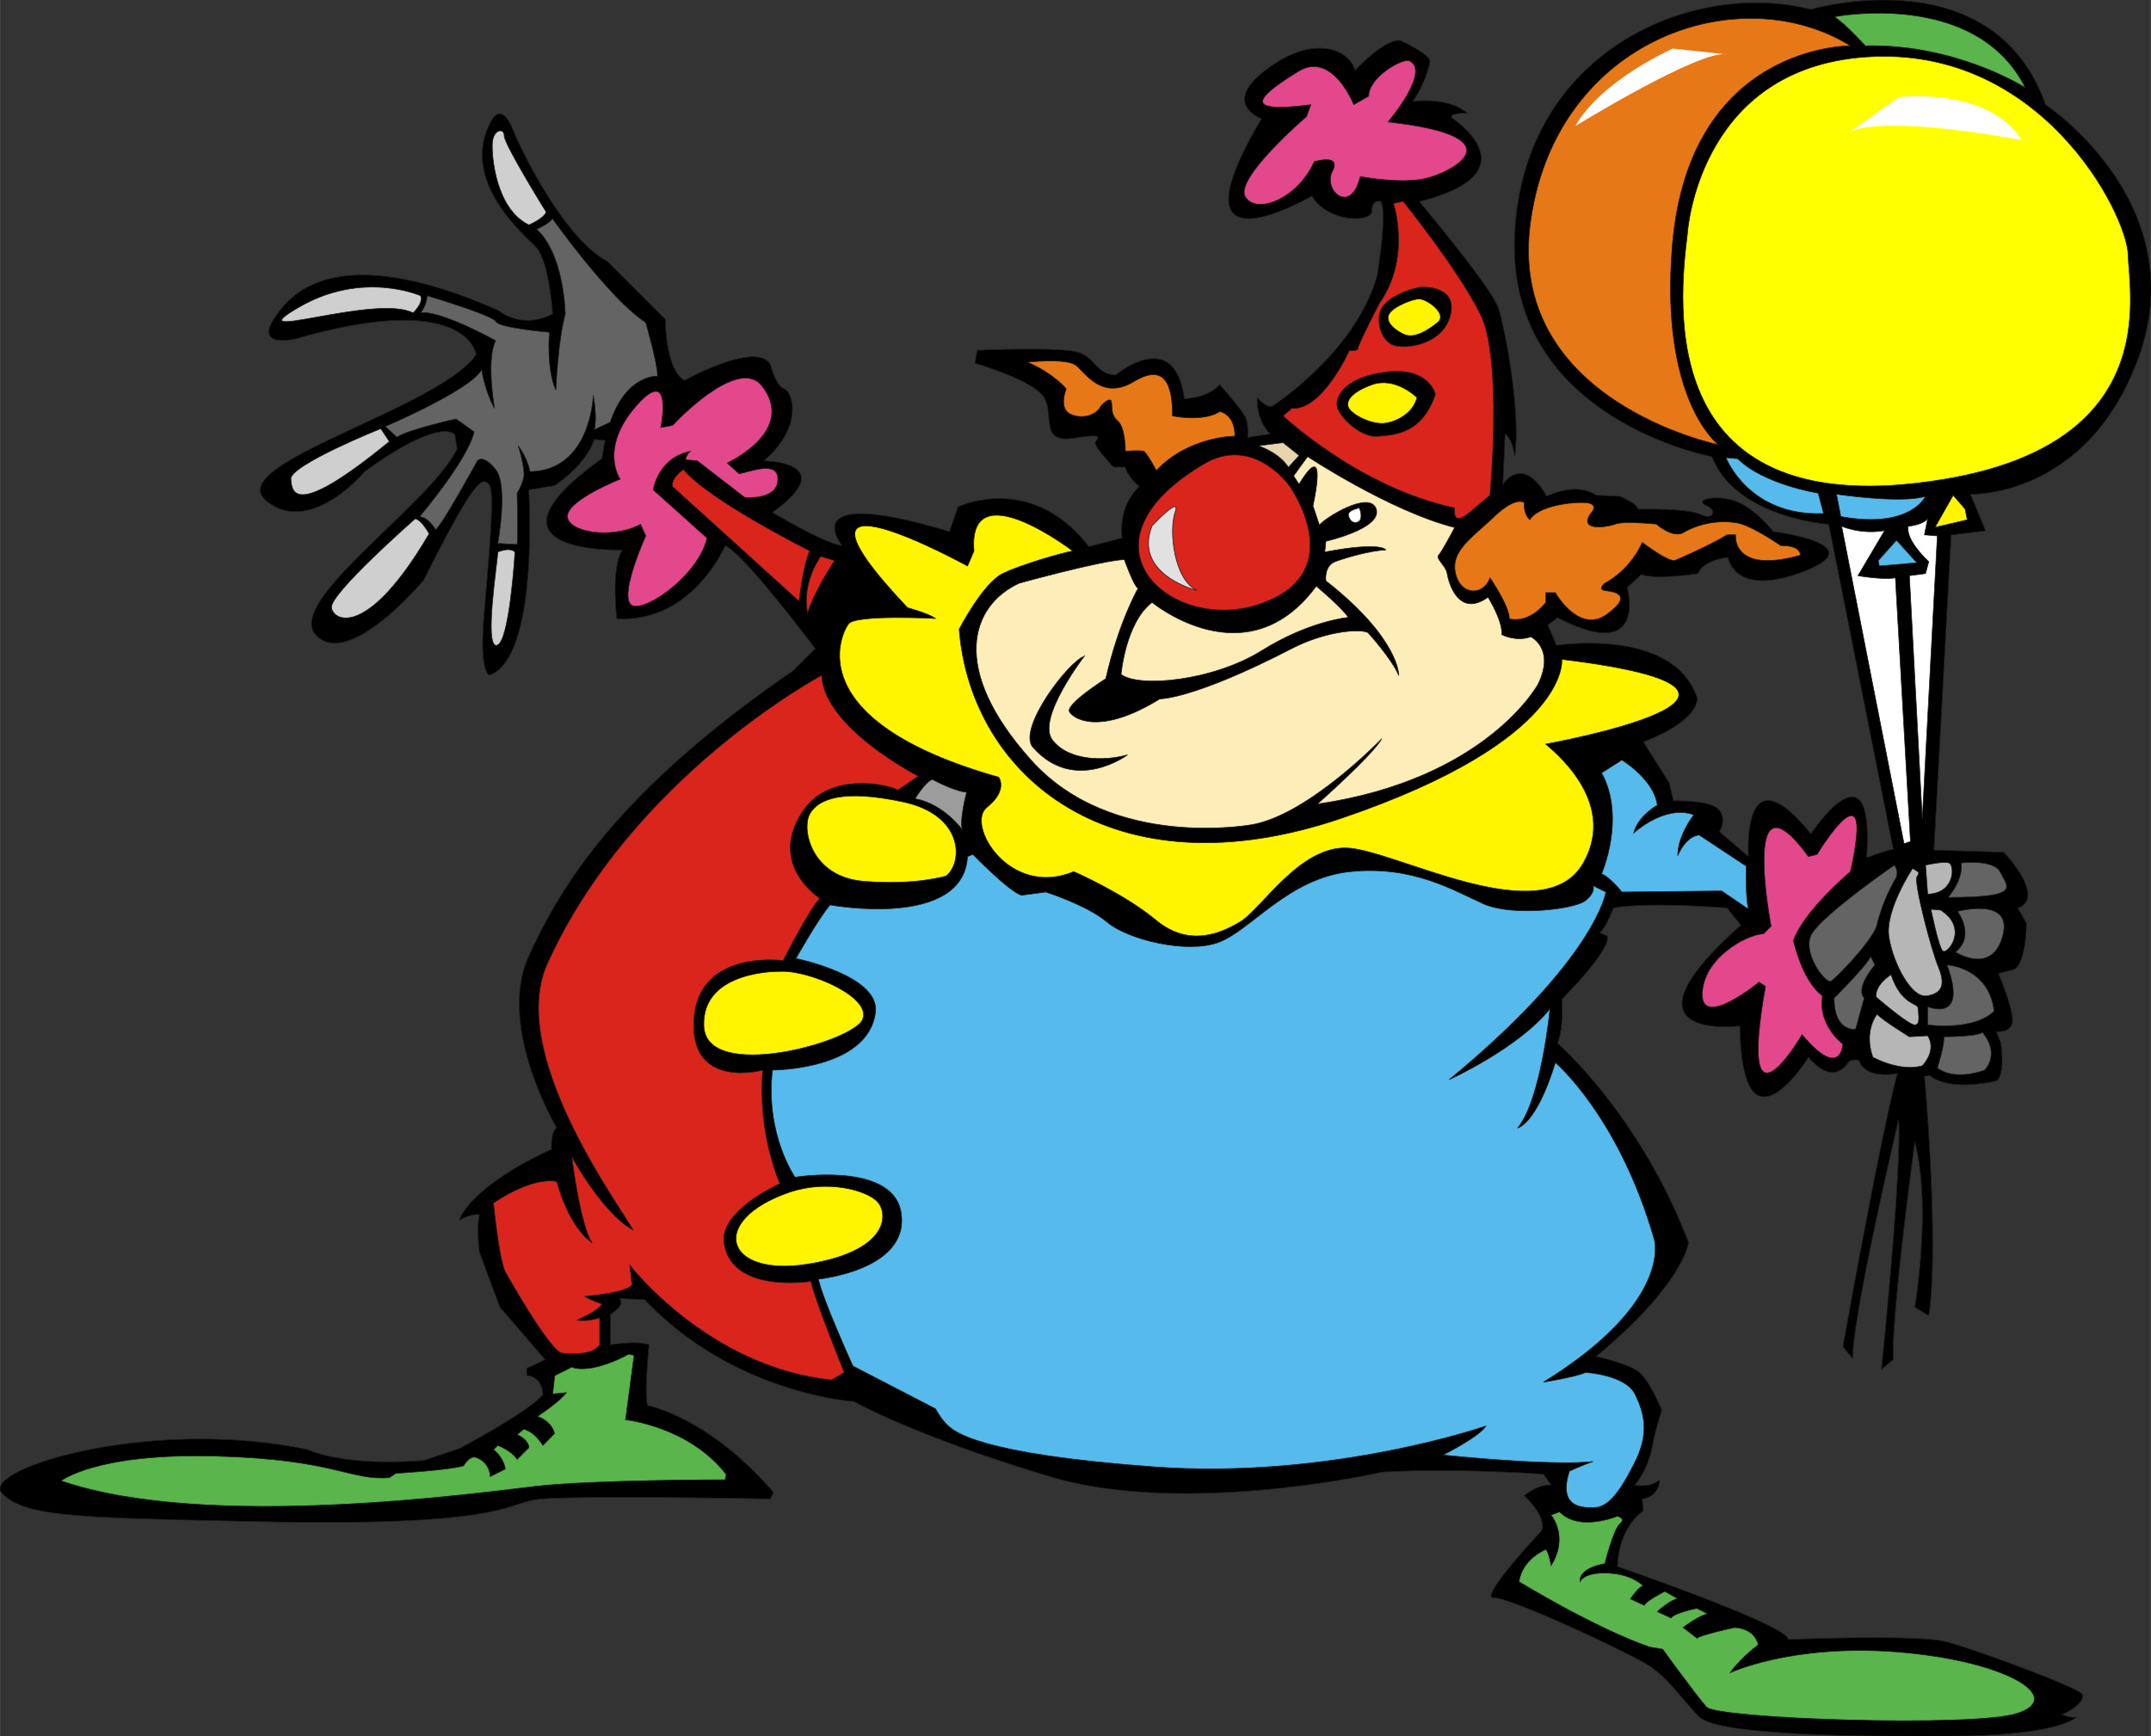 <svg xmlns="http://www.w3.org/2000/svg" width="960" height="775.057" viewBox="0 0 10 8.074" shape-rendering="geometricPrecision" text-rendering="geometricPrecision" image-rendering="optimizeQuality" fill-rule="evenodd" clip-rule="evenodd"><rect x="0" y="0" width="10" height="8.074" fill="#333333" stroke="none"/><defs><style>.str0{stroke:#1f1a17;stroke-width:.003}.fil1{fill:#e77817}.fil0{fill:#000}.fil11{fill:#646464}.fil12{fill:#b6b6b6}.fil14{fill:#cfcfcf}.fil5{fill:#fff}.fil8{fill:#56baec}.fil9{fill:#59b54c}.fil2{fill:#da251d}.fil10{fill:#e3478c}.fil4{fill:#fdedb8}.fil6{fill:#fff500}</style></defs><g id="Layer_x0020_1"><path class="fil0 str0" d="M5.915 1.889s.389-.25.488-.609c0 0 .05-.299.015-.344 0 0-.04-.01-.04.045s-.204.055-.279-.07c0 0-.683.4-.234-.359 0 0-.195-.07.03-.234.224-.165.384-.08.404.01 0 0 .134-.145.21-.14 0 0 .144.065.139.1a.546.546 0 0 1-.08.184s.165-.025.254.055c0 0-.08-.005-.074.02 0 0 .394.255-.15.39 0 0 .339.403.369.498.03.095.105.489.075.688 0 0-.01-.085-.045-.105l-.01.235s.09-.145.204.055c0 0 .135-.07.23-.005l.11.005s.084.035.084.06c0 0 .23-.006.29.024.06.03.08-.02.03-.04s0-.05.104-.03c.105.02.205.15.205.15s.508.063.1.2c-.285.094-.31-.08-.31-.08s-.115.01-.14.075c0 0-.189.03-.264.005l-.065.06s.1.359-.324.14l-.045.034.04.095s.544-.085.654.244c0 0 .02.1-.25.205l.12.19.02.084s.17-.005.21.04c.04.045.004.104.004.104l.135.115s-.035-.508.29-.105c0 0 .298-.453.259.11 0 0 .084-.03.124-.04l-.3-1.51s-.433-.03-.543-.315c0 0-.957-.174-.917-1.032.04-.858.833-1.187 1.376-1.047 0 0 .848-.25 1.092.443 0 0 .696.46.43 1.182-.24.649-.779.629-.779.629l.07.17-.16.02-.08 1.465.325.01s.2.21.065.26l.04.07s0 .179-.055.214l-.075.02s.06.14.065.21c.005.069-.075.06-.075.06l.02.049s.025.15-.02.18c0 0-.21.054-.31-.025l-.024.004s.07.778.02 1.113l-.065-.04s.08-.464 0-.768c0 0-.11.808-.1 1.012l-.055.045s.095-.913.08-1.162c0 0-.214.908-.214 1.112l-.045-.055s.18-1.007.254-1.271c0 0-.144.034-.18-.06 0 0-.034-.01-.05.01-.014.02-.074.104-.184-.025 0 0-.309.498-.319-.145 0 0-.608.075.005-.469l-.065-.08s-.364-.03-.528 0c0 0-.035.095-.065.115l.035.015s.04.04-.21.294c0 0 .01.13-.02.205 0 0 .384.334.609.927 0 0-.02.19-.43.53 0 0 .14.029.195.069.055.04.11.18.11.18s-.035.12-.04.149c-.005.03-.02.12-.085.2 0 0 .075.014.115-.025 0 0 .005.074-.08.09l.005.054s-.114.07-.12.26c0 0 .798.274.793.339 0 0 .599-.025.734.01.134.035.618.214.633.244.015.03-.045.075-.095.095 0 0 .055.02.07.01 0 0-.065.084-.559.09-.493.004-1.112-.006-1.196-.09-.085-.085-.145-.185-.245-.245s-.628-.309-.713-.309c0 0-.08.02.224-.31 0 0 .035-.054-.08-.164 0 0 .056-.05.125-.05l-.035-.05s-.389-.03-.748-.01c0 0-.922.21-1.55.02-.629-.189-.908-.348-.908-.348s-.559-.035-.973-.474l-.12-.005s.04.02-.04.075v.14s.12-.02.18 0c0 0-.025.254-.005.283 0 0 .285.055.584.404l-.015.03s-.973-.02-1.102.005c-.13.025-.185.125-1.292.1C.364 7.057.12 7.055.01 6.945c-.11-.11.683-.359 1.421-.204 0 0 .16.08.54.05l.164-.055s.314-.165.389-.25c0 0 0-.084-.075-.09v-.034s.06-.025.085-.04l-.21-.244-.095-.255s-.015-.11 0-.174c0 0-.03-.01-.094.025 0 0 .04-.15.429-.33 0 0-.005-.08.024-.1 0 0-.279-.468-.13-.797.15-.33.415-.768 1.228-1.327l.104-.104s-.329-.44-.419-.479c0 0-.15.359-.503.34 0 0-.03-.23.025-.32 0 0-.723.025-.095-.424l.015-.085-.05-.005s-.03.11-.185.215l-.12.02s.05.783-.184.862c0 0-.045-.015-.025-.264.02-.25.055-.593.025-.623-.03-.03-.055-.055-.304.444 0 0-.344.413-.499.259-.154-.155.524-.604.654-.868l-.01-.065s-.055-.094-.42.17c0 0-.254.304-.458.135-.204-.17.798-.424.977-.679 0 0-.04-.304-.837-.074 0 0-.24.06-.06-.15s.543-.185 1.002.02c0 0 .105.09.25.015 0 0-.015-.25-.08-.314-.065-.065-.354-.315-.205-.584 0 0 .045-.095.1.04.055.135.25.514.439.613l.27.27s0 .234.089.284c0 0 .334-.185.399-.075 0 0 .025.1.065.115s.09.174-.095.334c0 0 .364.005.04.24 0 0 .25.149.324.154 0 0-.23-.284.499-.065l.04-.115s.339-.164.608.185l.155-.04s-.025-.14.08-.24c0 0-.056-.044-.065-.09h-.055s-.09-.094-.085-.114c.005-.02.06-.045-.105-.02-.164.025-.075-.13-.144-.204-.07-.075-.295-.14-.31-.145l.01-.06s.344-.015.45.005c.104.02.094.105.194.11 0 0 .274-.23.319.11 0 0 .105 0 .164-.065 0 0 .115.125.125.165.01.04.005.08.005.08l.105-.016s-.065-.06-.06-.17c0 0 .04.05.07.04z"/><path class="fil1 str0" d="M4.778 1.684s.18-.02.224.015c.045.035.12.165.27.075.149-.09.179.025.179.16 0 0 .14.03.22-.02 0 0 .07.01.07.114 0 0-.215 0-.365.16 0 0-.045-.085-.06-.09-.015-.005-.084 0-.084 0s0-.11-.035-.14c-.035-.03-.025-.064-.03-.09-.005-.024-.045.01-.055.03-.01.02-.065.056-.13.03-.065-.024-.025-.12-.025-.12s-.055-.069-.18-.124z"/><path class="fil2 str0" d="M5.596 2.158c.218-.13.384.075.408.115.025.04.255.404-.154.538-.409.135-.878-.284-.254-.653z"/><path class="str0" d="M5.85 2.073s.095.03.14.1l.05-.055-.075-.06-.115.015z" fill="#e6d5ad"/><path class="fil4 str0" d="M6.04 2.253l-.026-.04.065-.09s.384.254.684.33c0 0-.06.114-.075.129s.035.05.04.085c.005.035.05.21.19.11 0 0 .069.11.064.174 0 0 .065.035.135.01 0 0 .114.055.034.22 0 0-.239.443-1.027.558 0 0 .255-.225.3-.304 0 0-.335.349-.599.399 0 0-.653.124-1.032-.3-.38-.424-.28-.718-.055-.822 0 0 .379-.105.489-.11 0 0 .044.124.064.134 0 0-.09.155-.15.42 0 0-.189.119-.169.154.02.035.145.11.42-.06 0 0 .155.003.613-.234.144-.075.304-.095.354-.075 0 0 .11.12.144.2 0 0 .005-.17-.339-.44 0 0-.01-.07.045-.09.055-.02.16-.05.234-.054 0 0-.02-.04-.284.01l.005-.05s.264-.06.234-.15-.244.045-.264.075l-.03-.09s.075-.329-.065-.1z"/><path class="fil5 str0" d="M6.319 2.362s-.055.01-.05.035c.005.025.025.04.045.03.02-.01.015-.045.005-.065z"/><path class="fil4 str0" d="M6.12 2.726s.114.095.149.145c0 0-.18.015-.404.155-.225.14-.569.174-.653.11 0 0 .02-.24.144-.335 0 0 .439.364.763-.075z"/><path class="fil0 str0" d="M5.042 3.05s-.224.29-.15.39c.075.1.245.1.35.07 0 0-.246.184-.44-.035-.074-.085.165-.4.24-.424z"/><path class="fil1 str0" d="M7.087 2.338s-.035-.035-.14.064c-.105.1-.204.16-.18.265.025.104.13.104.16.02 0 0 .09.13.09.19 0 0 .085.029.17-.076v-.045h.044s.11.195.24.1.025-.105-.01-.11c-.035-.005 0-.034 0-.034s.114-.055.174-.19c0 0 .11.085.15.085 0 0 .164-.07.244-.12h.04s-.02.185.3.095c0 0 .01-.045-.09-.045 0 0-.13-.09-.2-.105a.383.383 0 0 0-.254.045s-.04.03-.125-.04c0 0-.15-.015-.19 0-.04.015-.174.035-.114-.05 0 0 .05-.05-.04-.05s-.21.025-.244.08c0 0-.03-.025-.025-.08z"/><path class="fil2 str0" d="M5.965 1.934s.354.334.798.428c0 0-.015.09.064.025l.1-.084s.06-.634-.045-.843c-.105-.21-.359-.524-.359-.524l-.045.01s.085.25-.065.464c0 0-.1.194-.1.21 0 .014-.04.01-.04.01s-.124.279-.268.269l-.04.035z"/><path class="fil0 str0" d="M6.608 1.335s.17-.01.135.13-.21.16-.265.14c-.055-.02-.08-.105-.06-.16.02-.055.12-.1.19-.11z"/><path class="fil6 str0" d="M6.598 1.39c.035 0 .135.07.085.11-.05.04-.11.075-.155.055-.045-.02-.09-.06-.07-.095.02-.035.11-.07.14-.07z"/><path class="fil0 str0" d="M6.673 1.834s-.025-.125-.22-.105c-.194.02-.254.115-.234.17.02.055.115.134.18.13.064-.006.209 0 .274-.195z"/><path class="fil6 str0" d="M6.588 1.849s-.1-.1-.21-.06c-.11.04-.134.09-.094.125.04.035.11.06.154.054.045-.005.13-.04.15-.12zM4.987 2.562s-.489-.374-.459 0l-.03.07s-.962-.529-.279.194c0 0 .095.025.13.05 0 0-.37-.02-.404.025-.035.045-.234.449.698.713 0 0 .045.06-.055.14-.1.08.105.424.404.299 0 0 .23.1.38.224.149.125.293.07.393.01.1-.06.274-.349.494-.344.22.005.915.399 1.102.07.165-.29-.15-.529-.175-.553 0 0 1.342-.24.075-.394 0 0 .045.374-1.022.738s-1.726-.195-1.78-.878c0 0 .11-.214.204-.26.095-.044.27-.094.324-.104z"/><path class="fil2 str0" d="M4.174 3.674l.095-.065s-.439-.224-.449-.469c0 0-.882.47-1.276 1.342-.186.411.324 1.107.399 1.237 0 0-.12-.05-.285-.34 0 0 .04.325.095.4 0 0-.1-.055-.165-.285 0 0-.1-.03-.294.1 0 0 .025.26.055.32 0 0 .205.368.264.378 0 0 .14.02.175-.04v-.124s-.06.02-.105.01c0 0 .105-.045.115-.075 0 0-.05-.015-.08-.035 0 0 .2-.015.22-.055l-.01-.09s.364.474.937.534l.06-.035s-.14-.344-.155-.424c0 0-.372.06-.404-.18-.02-.15.26-.274.26-.274s-.105-.23-.08-.528c0 0-.34.094-.32-.235.02-.329.415-.274.415-.274s.11-.22.17-.29c0 0-.244-.155-.08-.403.124-.19.403-.125.443-.1z"/><path class="str0" d="M4.254 3.714s.045-.075.08-.09c0 0 .1.055.16.06 0 0-.035.13-.02.175 0 0-.085-.12-.22-.145z" fill="#9d9d9d"/><path class="fil6 str0" d="M4.399 4.073c.08-.065.08-.284-.2-.344-.279-.06-.394-.015-.434.055-.04.07.005.294.25.314.244.02.384-.025.384-.025z"/><path class="fil8 str0" d="M3.86 4.208s.618.114.638-.225l.025-.01s.165.17.225.19l.114-.015s.19.06.285.14c.094.08.369.149.518.094.15-.055.325-.3.614-.329.289-.03.484.09.618.15.135.06.424.025.474-.015.05-.04.035-.07.035-.07l.06.03s-.045.309-.728.872c0 0 .319-.144.468-.329 0 0-.04.42-.15.554 0 0 .086-.015.175-.304 0 0 .295.249.46.823 0 0 .089.289-.515.663 0 0 .155-.025.195-.045 0 0 .184.01.23.1.044.09.07.184-.006.329-.074.144-.124.2-.19.2-.064 0-.159-.01-.109-.17 0 0 .065-.03.11-.045 0 0-.14.025-.698-.03 0 0 .17-.085.2-.135 0 0-.719.25-1.542.19-.823-.06-.927-.165-.957-.19-.03-.025-.06-.08-.06-.08l-.384-.199s-.145-.32-.16-.404c0 0 .427-.042.384-.31-.035-.219-.429-.174-.493-.164 0 0-.14-.2-.105-.498 0 0 .447 0 .479-.27.02-.17-.37-.249-.37-.249s.11-.195.16-.25z"/><path class="fil6 str0" d="M3.63 4.517c.135-.005.425.12.38.224-.045.105-.728.294-.738.03-.01-.264.359-.254.359-.254zM3.67 5.544c.176-.06.36-.01.41.045.05.055.054.23-.33.29-.384.059-.458-.205-.08-.335z"/><path class="fil9 str0" d="M2.578 6.397l.08-.04s.075.04.265-.06l.025.005-.04.3s.294.03.468.254l-.005.025s-.613 0-.877.03c-.265.03-1.531.209-2.21-.025 0 0 .16-.13.719-.115.558.015.623.115.807.1l.03-.02s.25-.015.315-.035c0 0 .025-.045.054-.04 0 0 .065.015.07.09l.07-.035s-.005-.05-.055-.09l.02-.02s.065.025.09.065l.055-.055s0-.035-.055-.06l.03-.025s.045.005.09.075l.054-.055s-.01-.055-.08-.08c0 0 .095-.06.135-.11l-.064.006.01-.085zM7.52 7.05s-.179.075-.269-.02l-.04.015s.085.1 0 .235c0 0-.01-.065-.025-.075 0 0-.11.045-.124.15 0 0 .349.214.608.304l.06.01s.155.214.204.269c.05.055 1.237.095 1.442.03.204-.065.01-.205-.374-.265-.533-.083-.878.04-.958.075 0 0 .035-.055.13-.13 0 0-.01-.074-.11-.08 0 0-.164.036-.174.05l-.065-.05s.07-.054.114-.064l-.05-.025s-.104.02-.12.045l-.064-.03s.06-.055.095-.06L7.74 7.4s-.09.045-.095.065l-.065-.03s.04-.06.06-.06c0 0-.05-.055-.164-.06-.115-.005-.13.04-.13.04s-.015-.06.115-.084c0 0 .04-.16.07-.185.03-.025-.01-.035-.01-.035z"/><path class="fil8 str0" d="M8.119 4.028s-.005.145.01.2l-.125-.085-.464.005s-.05-.065-.094-.085c0 0 .114-.26 0-.469l.094-.06s.15.09.165.21c0 0-.09.05-.11.13 0 0 .145-.135.28-.085 0 0-.075.094-.075.19 0 0 .035-.09.1-.096l.219.145z"/><path class="fil10 str0" d="M8.234 4.307s-.145-.758.174-.324l.04-.01s.274-.454.155.08c0 0-.215.18-.265.32 0 0 .04.189.135.258 0 0-.03.12.095.225 0 0-.01.17-.19-.045 0 0-.304.524-.17-.224l-.03-.02s-.268.22-.264.054c.005-.164.2-.274.285-.279l.035-.035z"/><path class="fil11 str0" d="M8.807 4.023s-.354.244-.389.33c-.035.084.07.224.095.209.025-.015.204-.2.214-.265a.83.83 0 0 1 .085-.21c.02-.034-.005-.064-.005-.064z"/><path class="fil12 str0" d="M8.892 4.038s-.13.195-.11.32c.02.124.105.283.175.273.07-.01.09-.05.055-.134-.035-.085-.115-.394-.1-.42.015-.024.01-.019-.02-.039z"/><path class="fil11 str0" d="M8.717 4.487s-.094.105-.05.154l-.04.145s-.1.015-.1-.145c0 0 .155-.154.17-.194l.02.04z"/><path class="fil12 str0" d="M8.792 4.532s-.075.045-.07.104c0 0 .15.13.18.13s.015-.06.015-.08c0-.02-.08-.015-.125-.154z"/><path class="fil11 str0" d="M8.962 4.766v-.085s.19.08.09-.194c0 0 .194.01.219.214 0 0-.07.09-.31.065z"/><path class="fil12 str0" d="M8.962 4.816l-.085.005s-.13-.08-.15-.105c0 0-.064.075-.02.2 0 0 .125.07.23.04 0 0 .07-.07.025-.14z"/><path class="fil11 str0" d="M9.007 4.966s.035-.11.03-.145c0 0 .15 0 .18-.02 0 0 .084.09.01.175 0 0-.136.054-.22-.01z"/><path class="fil12 str0" d="M8.977 4.228s.035.174.055.194c.02.02.124-.105-.01-.19l-.045-.004z"/><path class="fil11 str0" d="M9.101 4.238s.085.114-.01.189c0 0 .17.11.22-.075.05-.184-.21-.114-.21-.114z"/><path class="fil12 str0" d="M8.962 4.158l-.01-.135s.085-.02.11-.01c.024.01.03.14-.1.145z"/><path class="fil11 str0" d="M9.057 4.173s.074-.085.06-.16c0 0 .154-.02.184.045s.105.115-.244.115z"/><path class="fil5 str0" d="M8.962 2.412l-.015.075.06.005-.07 1.317-.06-1.132.075-.01.015-.055s-.11-.1-.095-.165c0 0 .065-.005.09-.035zM8.812 2.687l.07 1.226-.03.01-.29-1.476s.09.04.2.02l-.124.21s.11.02.174.01z"/><path class="fil8 str0" d="M8.817 2.512l-.085.095.005.025.175-.015-.095-.105z"/><path class="fil6 str0" d="M9.081 2.303l.055.064.01.05-.15.035.085-.15z"/><path class="fil8 str0" d="M8.558 2.402l-.02-.104s.3.045.414.01c0 0-.07.154-.394.094zM8.478 2.387l-.025-.094s-.254-.04-.374-.16l-.055-.005s.105.274.454.26z"/><path class="str0" d="M7.845 1.086c-.04.324-.156 1.37 1.197 1.142 1.007-.17.857-.853.852-1.042C9.89.996 9.48.184 8.638.268c-.748.075-.793.818-.793.818z" fill="#ff0"/><path class="fil1 str0" d="M8.603.213s-.75-.009-.828.928c-.06.723.214.927.214.927s-.997-.204-.872-1.047C7.24.178 8.089-.106 8.603.213z"/><path class="fil9 str0" d="M8.672.213s-.09-.1-.144-.135c0 0 .658-.13.888.33 0 0-.32-.205-.744-.195z"/><path class="fil10 str0" d="M6.294.487s-.1-.254-.26-.154-.294.2.06.154l-.02.055s-.339.29-.284.374c.055.085.244.005.32-.164 0 0 .129-.04.084.045-.045.084.085.209.13.024 0 0 .184.035.299.01.115-.024.454-.194-.17-.264 0 0 .2-.234.1-.284-.03-.015-.19.075-.19.164l-.07.04z"/><path class="fil2 str0" d="M3.177 2.183s-.06.04-.05.08l.588.533s.02-.18.05-.234c0 0-.478-.24-.588-.38zM3.815 2.587l.065.02s-.095.14-.125.244c0 0-.035-.12.06-.264z"/><path class="fil10 str0" d="M3.072 1.988s.06-.299-.115-.1c-.174.2-.074.34-.074.34s-.24.095-.245.17c-.005.074.2.114.34.04l.024.054s-.114.25-.074.314c.04.065.319-.124.359-.304l-.25-.224s.02-.15.175-.18c0 0-.02.01-.025.04l.055.005.22.17s.149.015.154-.08c.005-.095-.125-.04-.18-.03l-.055-.05s.327-.15.16-.36c-.1-.124-.35.116-.414.185l-.055.01z"/><path class="fil11 str0" d="M2.494 1.066s.06-.025.074-.05c0 0 .265.374.434.484 0 0 .055.19.055.249 0 0-.144-.01-.22.214l-.074.035s.015-.05-.005-.16c0 0-.01.35-.294.355 0 0-.01-.06-.055-.12 0 0 .035.11.025.15-.01.04-.03.07-.03.07s.005.2 0 .239l-.09-.005s.05-.27-.01-.344c-.06-.075-.085-.04-.085-.04s-.164.3-.194.32c0 0-.035-.06-.075-.06 0 0 .225-.265.254-.395l-.084-.06s-.225.05-.275.085l-.054-.05s.398-.17.448-.264c0 0 .015.1.06.18 0 0-.04-.225.005-.315 0 0-.25-.14-.349-.13 0 0 .03-.034.03-.079 0 0 .304.09.32.12.014.03.249.05.249.05s-.015.17.03.269c0 0 .01-.234.044-.354 0 0-.005-.28-.134-.394z"/><path class="fil14 str0" d="M2.314 2.567s.055-.025.08 0c0 0-.025.424-.085.434-.06.01.005-.394.005-.434zM1.995 2.482s-.035-.065-.065-.07c0 0-.399.35-.389.414.01.065.17.14.454-.344zM1.81 2.053l-.04-.06s-.423.17-.418.235c.005.065.02.184.458-.175zM1.92 1.455s.05-.045.035-.08c0 0-.27-.12-.568.055-.3.174.359-.065.533.025zM2.459 1.046s.07-.03.08-.06c0 0-.195-.314-.195-.354 0-.04-.05-.03-.055.03-.005.06.015.31.17.384z"/><path class="fil5" d="M8.827.452S9.24.4 9.4.652c0 0-.612-.12-.798-.04l.226-.16zM7.777.226s-.333.147-.453.36c0 0 .586-.36.705-.333L7.777.226z"/><path class="str0" d="M5.566 2.746s-.3-.074-.21-.301c0 0 .137-.147.107-.063-.03.085-.005.317.103.364z" fill="#e1e1e1"/></g></svg>